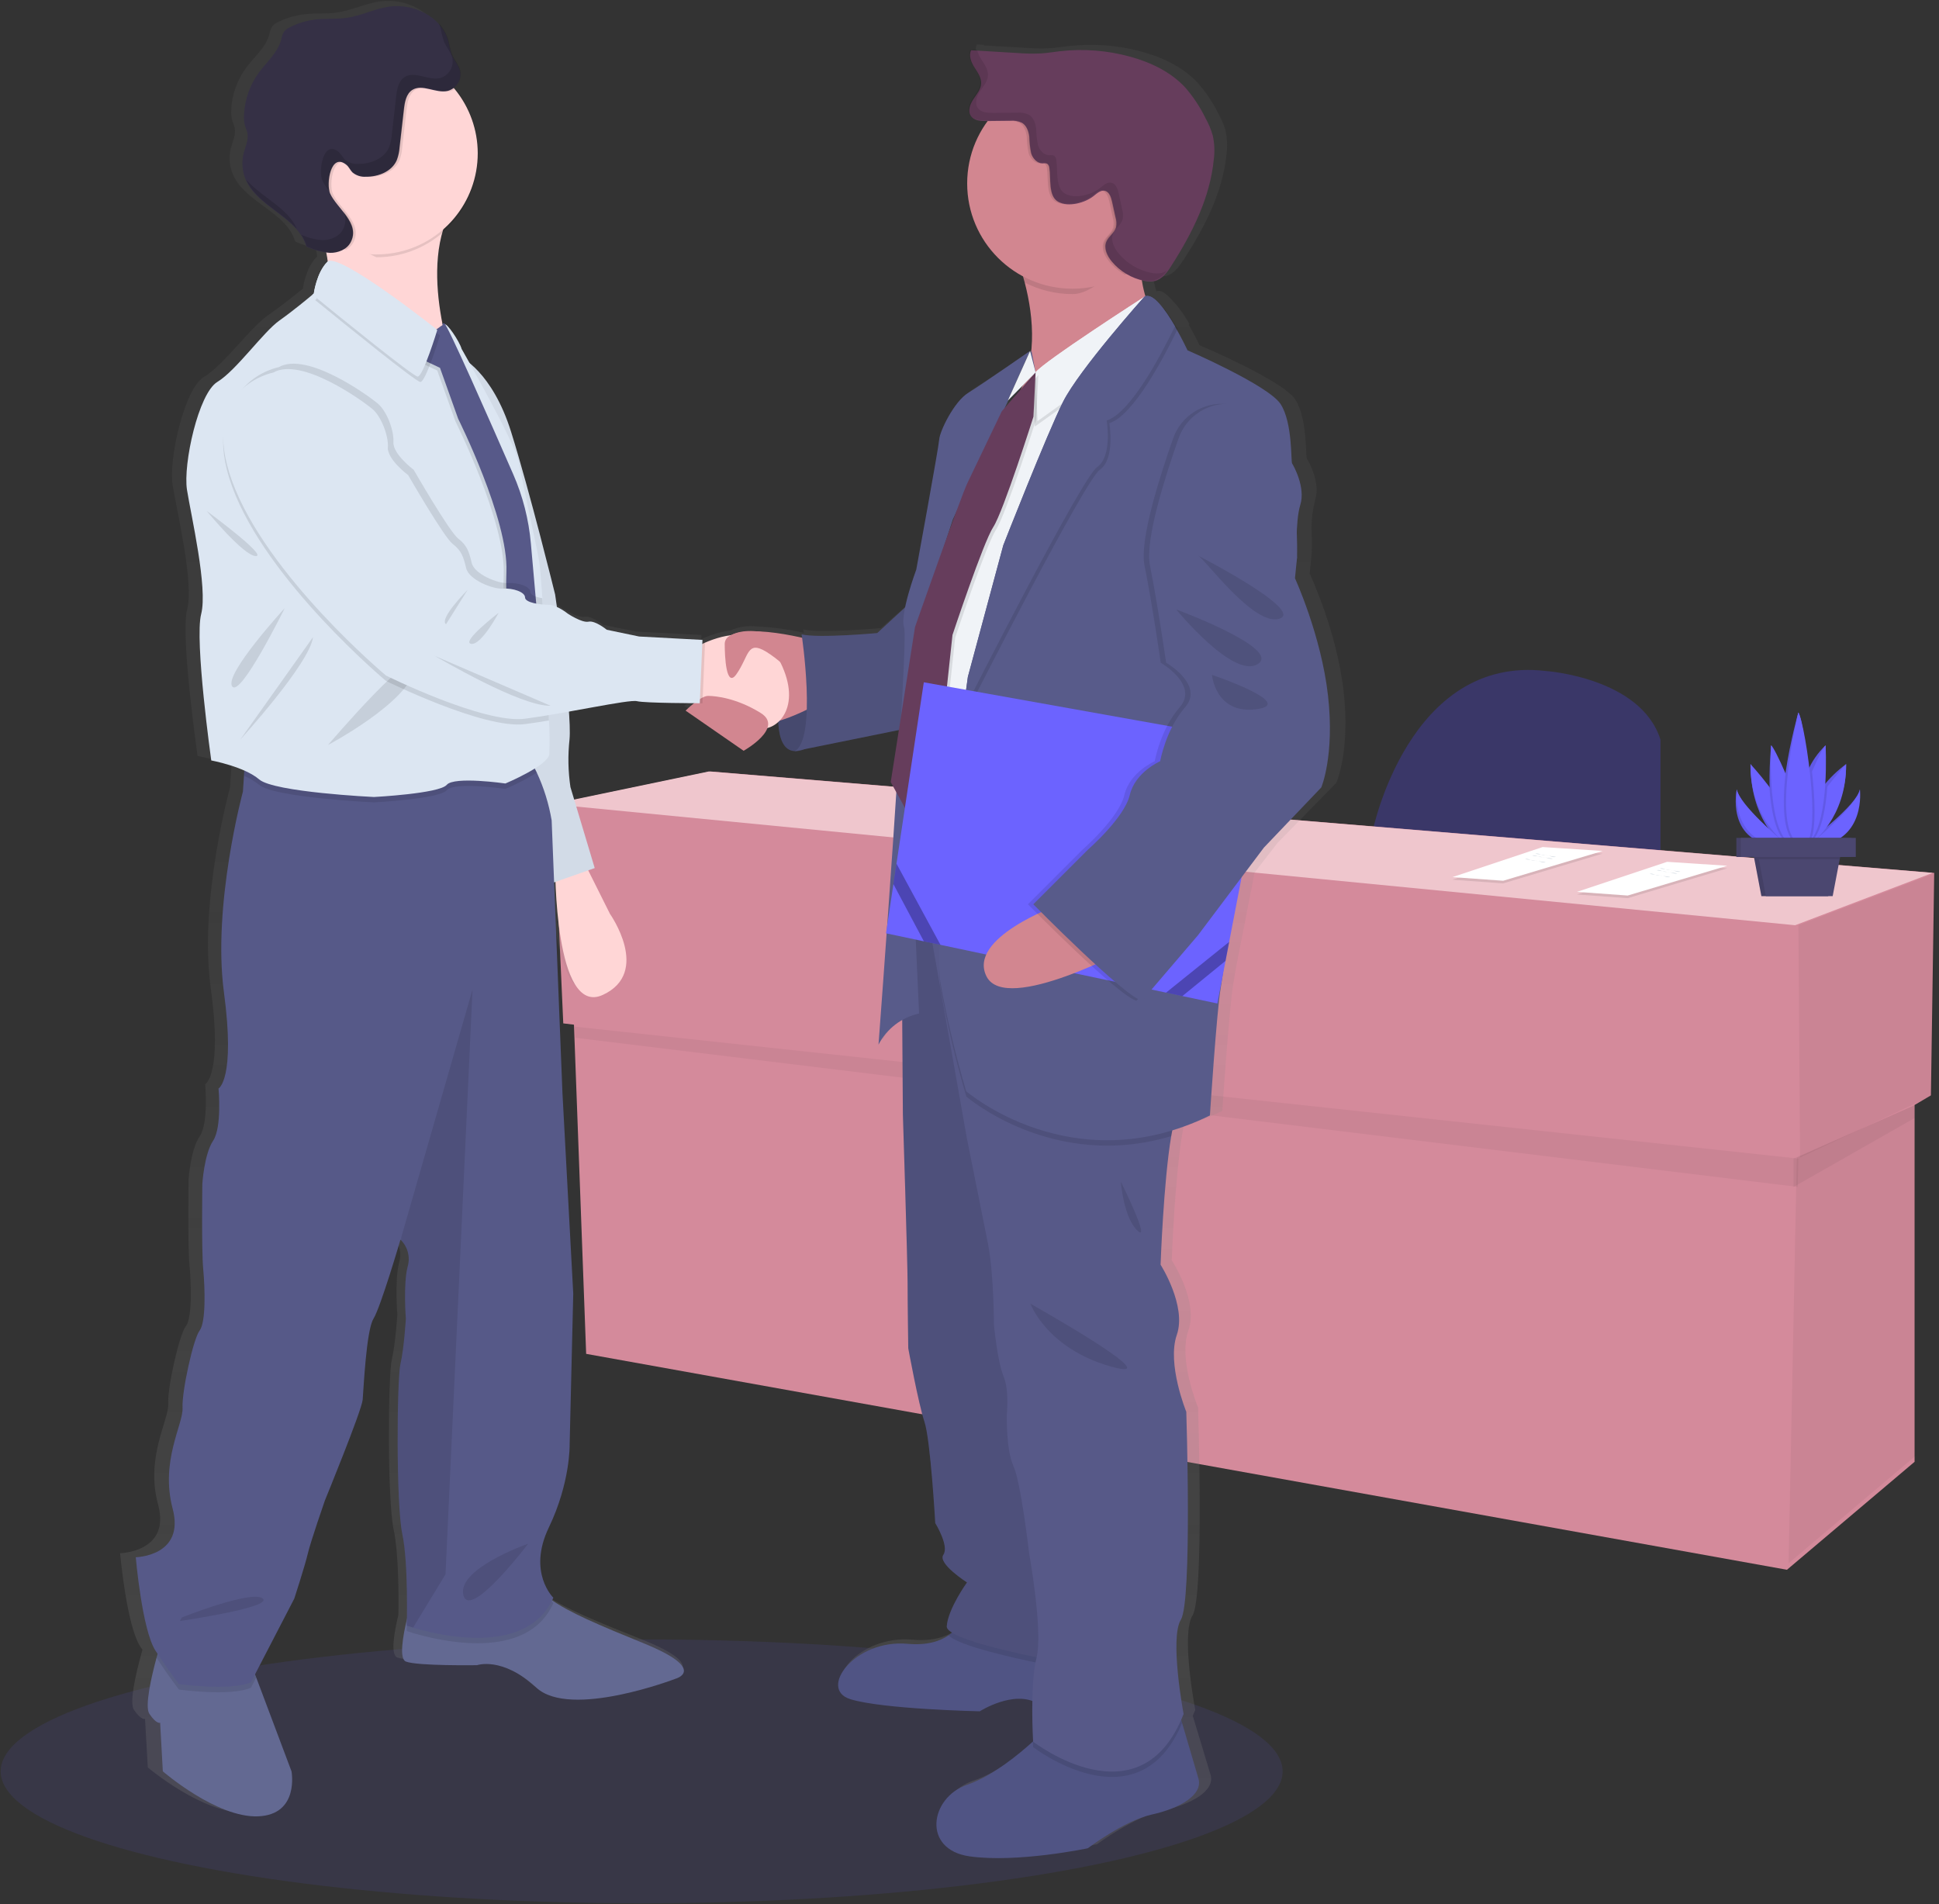 <?xml version="1.0" encoding="UTF-8"?>
<svg width="560px" height="550px" viewBox="0 0 560 550" version="1.1" xmlns="http://www.w3.org/2000/svg" xmlns:xlink="http://www.w3.org/1999/xlink">
    <rect x="0" y="0" width="560" height="550" fill="#333333" stroke="none"/>
    <title>undraw_business_deal_cpi9@1x</title>
    <defs>
        <linearGradient x1="50.006%" y1="100.001%" x2="50.006%" y2="-0.003%" id="linearGradient-1">
            <stop stop-color="#808080" stop-opacity="0.25" offset="0%"></stop>
            <stop stop-color="#808080" stop-opacity="0.12" offset="54%"></stop>
            <stop stop-color="#808080" stop-opacity="0.1" offset="100%"></stop>
        </linearGradient>
    </defs>
    <g id="large-@1920" stroke="none" stroke-width="1" fill="none" fill-rule="evenodd">
        <g id="Partner-with-Us@1920" transform="translate(-150, -935)">
            <g id="undraw_business_deal_cpi9" transform="translate(150, 935)">
                <g id="Group-7" transform="translate(158.521, 192.982)" fill-rule="nonzero">
                    <path d="M237.892,47.119 C237.892,47.119 248.287,-3.905 287.974,0.822 C287.974,0.822 315.401,2.705 321.042,20.661 L321.042,60.348 L237.892,47.119 Z" id="Path" fill="#3A3768"></path>
                    <polygon id="Path" fill="#D48A9B" points="400.097 59.134 46.678 29.832 1.322 39.285 4.156 102.597 7.246 102.972 10.766 198.044 357.566 260.405 394.429 229.22 394.429 126.157 399.146 123.387"></polygon>
                    <polygon id="Path" fill="#000000" opacity="0.05" points="400.572 59.134 399.622 123.387 361.351 141.343 360.876 74.246"></polygon>
                    <polygon id="Path" fill="#000000" opacity="0.05" points="394.429 126.221 394.895 227.336 358.042 258.521 360.41 141.343"></polygon>
                    <polygon id="Path" fill="#000000" opacity="0.05" points="7.722 106.757 360.693 149.827 360.876 141.653 7.457 103.539"></polygon>
                    <polygon id="Path" fill="#000000" opacity="0.05" points="394.429 129.933 394.429 126.221 359.459 141.653 359.459 149.845"></polygon>
                    <polygon id="Path" fill="#EFC6CD" points="0.847 39.285 46.202 29.832 399.622 59.134 359.934 74.246"></polygon>
                    <polygon id="Path" fill="#000000" opacity="0.1" points="287.005 52.414 304.348 53.557 275.604 62.16 260.967 61.099"></polygon>
                    <polygon id="Path" fill="#FFFFFF" points="287.005 51.664 304.348 52.798 275.604 61.401 260.967 60.35"></polygon>
                    <path d="M284.93,53.612 C285.615,53.319 286.338,53.868 287.069,54.014 C287.49,54.087 287.919,54.014 288.34,54.087 C289.19,54.206 290.031,54.773 290.845,54.489" id="Path" fill="#D3DAE1"></path>
                    <path d="M284.034,54.133 C284.71,53.84 285.442,54.389 286.173,54.526 C286.594,54.608 287.023,54.526 287.444,54.608 C288.294,54.727 289.135,55.294 289.949,55.001" id="Path" fill="#D3DAE1"></path>
                    <path d="M281.968,55.166 C282.653,54.873 283.385,55.431 284.116,55.568 C284.527,55.65 284.966,55.568 285.378,55.65 C286.237,55.76 287.078,56.336 287.883,56.044" id="Path" fill="#D3DAE1"></path>
                    <polygon id="Path" fill="#000000" opacity="0.1" points="322.962 56.683 340.315 57.817 311.571 66.429 296.925 65.369"></polygon>
                    <polygon id="Path" fill="#FFFFFF" points="322.962 55.934 340.315 57.067 311.571 65.671 296.925 64.61"></polygon>
                    <path d="M320.887,57.881 C321.573,57.589 322.304,58.137 323.035,58.274 C323.447,58.357 323.877,58.274 324.297,58.357 C325.147,58.466 325.998,59.042 326.802,58.75" id="Path" fill="#D3DAE1"></path>
                    <path d="M319.991,58.393 C320.677,58.101 321.408,58.658 322.139,58.795 C322.551,58.878 322.981,58.795 323.401,58.878 C324.251,58.987 325.102,59.563 325.906,59.271" id="Path" fill="#D3DAE1"></path>
                    <path d="M317.934,59.435 C318.61,59.143 319.342,59.691 320.073,59.838 C320.494,59.911 320.924,59.838 321.344,59.911 C322.194,60.03 323.035,60.596 323.849,60.313" id="Path" fill="#D3DAE1"></path>
                    <path d="M343.071,35.02 C343.071,35.02 339.944,49.575 353.85,51.294 L354.709,49.676 C354.709,49.676 343.93,39.537 343.071,35.02 Z" id="Path" fill="#6C63FF"></path>
                    <path d="M359.134,49.557 L355.898,50.243 L355.578,50.316 C355.578,50.316 346.947,43.313 347.057,27.679 C348.211,29.984 349.592,32.168 351.18,34.198 C354.6,38.723 358.485,44.757 359.134,49.557 Z" id="Path" fill="#6C63FF"></path>
                    <path d="M360.222,51.056 C359.708,51.391 359.069,51.475 358.485,51.285 C350.184,49.347 353,22.294 353,22.294 C353.457,22.504 353.914,25.951 355.871,30.394 C359.208,38.193 362.892,49.1 360.222,51.056 Z" id="Path" fill="#6C63FF"></path>
                    <path d="M378.635,35.02 C378.635,35.02 379.175,49.575 365.269,51.294 L364.4,49.648 C364.4,49.648 377.776,39.537 378.635,35.02 Z" id="Path" fill="#6C63FF"></path>
                    <path d="M374.649,27.707 C374.759,43.34 363.55,50.343 363.55,50.343 L363.221,50.27 L359.994,49.584 C360.634,44.785 364.565,38.751 367.939,34.225 C369.875,31.763 372.132,29.571 374.649,27.707 Z" id="Path" fill="#6C63FF"></path>
                    <path d="M363.175,49.648 C362.684,50.256 362.058,50.741 361.347,51.065 L361.347,51.065 C361.127,51.165 360.897,51.241 360.661,51.294 C358.622,51.769 357.918,50.297 358.028,47.792 C358.22,43.34 361.018,35.615 363.514,29.828 C364.716,26.988 366.49,24.427 368.725,22.303 C368.725,22.303 368.597,43.358 363.175,49.648 Z" id="Path" fill="#6C63FF"></path>
                    <path d="M360.853,12.804 C360.853,12.804 351.583,45.717 359.564,50.636 C367.545,55.554 362.901,15.712 360.853,12.804 Z" id="Path" fill="#6C63FF"></path>
                    <path d="M343.071,35.02 C343.071,35.02 339.944,49.575 353.85,51.294 L354.709,49.676 C354.709,49.676 343.93,39.537 343.071,35.02 Z" id="Path" fill="#000000" opacity="0.1"></path>
                    <path d="M359.134,49.557 L355.898,50.243 L355.578,50.316 C355.578,50.316 346.947,43.313 347.057,27.679 C348.211,29.984 349.592,32.168 351.18,34.198 C354.6,38.723 358.485,44.757 359.134,49.557 Z" id="Path" fill="#000000" opacity="0.1"></path>
                    <path d="M360.222,51.056 C359.708,51.391 359.069,51.475 358.485,51.285 C350.184,49.347 353,22.294 353,22.294 C353.457,22.504 353.914,25.951 355.871,30.394 C359.208,38.193 362.892,49.1 360.222,51.056 Z" id="Path" fill="#000000" opacity="0.1"></path>
                    <path d="M378.635,35.02 C378.635,35.02 379.175,49.575 365.269,51.294 L364.4,49.648 C364.4,49.648 377.776,39.537 378.635,35.02 Z" id="Path" fill="#000000" opacity="0.1"></path>
                    <path d="M374.649,27.707 C374.759,43.34 363.55,50.343 363.55,50.343 L363.221,50.27 L359.994,49.584 C360.634,44.785 364.565,38.751 367.939,34.225 C369.875,31.763 372.132,29.571 374.649,27.707 Z" id="Path" fill="#000000" opacity="0.1"></path>
                    <path d="M363.175,49.648 C362.684,50.256 362.058,50.741 361.347,51.065 L361.347,51.065 C361.127,51.165 360.897,51.241 360.661,51.294 C358.622,51.769 357.918,50.297 358.028,47.792 C358.22,43.34 361.018,35.615 363.514,29.828 C364.716,26.988 366.49,24.427 368.725,22.303 C368.725,22.303 368.597,43.358 363.175,49.648 Z" id="Path" fill="#000000" opacity="0.1"></path>
                    <path d="M360.853,12.804 C360.853,12.804 351.583,45.717 359.564,50.636 C367.545,55.554 362.901,15.712 360.853,12.804 Z" id="Path" fill="#000000" opacity="0.1"></path>
                    <path d="M343.071,35.02 C343.071,35.02 341.243,49.575 355.139,51.294 L355.999,49.676 C355.999,49.676 343.93,39.537 343.071,35.02 Z" id="Path" fill="#6C63FF"></path>
                    <path d="M360.423,49.557 L357.187,50.243 L356.867,50.316 C356.867,50.316 346.947,43.313 347.03,27.707 C347.03,27.707 349.571,30.449 352.442,34.225 C355.889,38.723 359.774,44.757 360.423,49.557 Z" id="Path" fill="#6C63FF"></path>
                    <path d="M360.423,49.557 L357.187,50.243 C354.124,47.555 352.908,40.533 352.47,34.198 C355.889,38.723 359.774,44.757 360.423,49.557 Z" id="Path" fill="#000000" opacity="0.1"></path>
                    <path d="M361.521,51.056 C361.003,51.392 360.361,51.476 359.774,51.285 C351.473,49.347 352.991,22.294 352.991,22.294 C353.448,22.504 355.24,25.951 357.15,30.394 C360.506,38.193 364.181,49.1 361.521,51.056 Z" id="Path" fill="#6C63FF"></path>
                    <path d="M378.635,35.02 C378.635,35.02 380.464,49.575 366.567,51.294 L365.708,49.676 C365.708,49.676 377.776,39.537 378.635,35.02 Z" id="Path" fill="#6C63FF"></path>
                    <path d="M374.649,27.707 C374.759,43.34 364.839,50.343 364.839,50.343 L364.519,50.27 L361.283,49.584 C361.923,44.785 365.854,38.751 369.237,34.225 C372.107,30.449 374.649,27.707 374.649,27.707 Z" id="Path" fill="#6C63FF"></path>
                    <path d="M369.237,34.198 C368.816,40.104 367.737,46.604 365.114,49.639 C364.934,49.858 364.735,50.06 364.519,50.243 L361.283,49.557 C361.923,44.757 365.817,38.723 369.237,34.198 Z" id="Path" fill="#000000" opacity="0.1"></path>
                    <path d="M364.464,49.648 C363.975,50.259 363.349,50.744 362.636,51.065 L362.636,51.065 C362.418,51.164 362.192,51.24 361.959,51.294 C359.911,51.769 359.217,50.297 359.317,47.792 C359.518,43.34 362.316,35.615 364.803,29.828 C366.631,25.668 368.286,22.514 368.725,22.303 C368.725,22.294 369.886,43.358 364.464,49.648 Z" id="Path" fill="#6C63FF"></path>
                    <path d="M361.521,51.056 C361.048,51.062 360.586,50.914 360.204,50.636 C356.3,48.204 356.218,39.08 357.15,30.394 C360.506,38.193 364.181,49.1 361.521,51.056 Z" id="Path" fill="#000000" opacity="0.1"></path>
                    <path d="M364.464,49.648 C364.016,50.627 363.413,51.139 362.636,51.065 L362.636,51.065 C362.238,51.017 361.859,50.873 361.53,50.645 C360.513,49.948 359.739,48.951 359.317,47.792 C359.518,43.34 362.316,35.615 364.803,29.828 C365.699,37.845 366,46.348 364.464,49.648 Z" id="Path" fill="#000000" opacity="0.1"></path>
                    <path d="M360.853,12.804 C360.853,12.804 352.881,45.717 360.853,50.636 C368.825,55.554 362.901,15.712 360.853,12.804 Z" id="Path" fill="#6C63FF"></path>
                    <polygon id="Path" fill="#4B4770" points="376.158 49.027 342.961 49.027 342.961 54.521 348.026 54.521 348.154 55.17 350.184 65.84 369.484 65.84 371.513 55.17 371.632 54.521 376.158 54.521"></polygon>
                    <polygon id="Path" fill="#000000" opacity="0.1" points="376.158 49.027 342.961 49.027 342.961 54.521 348.026 54.521 348.154 55.17 350.184 65.84 369.484 65.84 371.513 55.17 371.632 54.521 376.158 54.521"></polygon>
                    <polygon id="Path" fill="#4B4770" points="373.36 52.254 372.802 55.17 370.773 65.84 351.473 65.84 349.443 55.17 348.886 52.254"></polygon>
                    <polygon id="Path" fill="#000000" opacity="0.1" points="373.36 52.254 372.802 55.17 349.443 55.17 348.886 52.254"></polygon>
                    <rect id="Rectangle" fill="#4B4770" x="344.25" y="49.027" width="33.196" height="5.495"></rect>
                </g>
                <ellipse id="Oval" fill="#6C63FF" fill-rule="nonzero" opacity="0.1" cx="185.316" cy="511.606" rx="185.116" ry="38.106"></ellipse>
                <path d="M388.031,199.556 C386.057,182.204 378.24,165.647 378.24,165.647 L378.834,159.796 C378.834,159.796 378.962,156.87 378.77,152.482 C378.791,149.742 379.15,147.015 379.84,144.364 C381.44,139.289 377.838,133.054 377.435,132.478 C377.033,131.902 377.636,120.776 374.034,115.318 C370.432,109.86 346.442,99.712 346.442,99.712 C346.442,99.712 345.153,97.015 343.334,93.861 L343.499,93.541 C342.01,90.84 340.165,88.353 338.013,86.144 C336.541,84.572 335.124,83.676 333.981,84.115 C333.517,82.597 333.162,81.048 332.921,79.48 C333.158,79.544 333.405,79.608 333.643,79.653 C334.633,79.883 335.66,79.908 336.66,79.726 C338.891,79.224 340.372,77.221 341.615,75.338 C347.814,65.921 353.153,55.59 354.241,44.446 C354.533,42.171 354.425,39.863 353.921,37.626 C353.407,35.886 352.689,34.214 351.782,32.643 C350.179,29.42 348.15,26.428 345.748,23.747 C341.478,19.249 335.59,16.497 329.538,14.87 C322.72,13.036 315.617,12.506 308.602,13.307 C306.773,13.517 304.945,13.819 303.116,13.937 C300.797,14.04 298.474,14 296.159,13.819 L284.192,13.124 L284.137,12.941 L282.144,12.822 C281.357,14.385 282.144,16.241 283.122,17.704 C284.1,19.167 285.225,20.694 285.142,22.422 C285.06,24.15 283.808,25.539 282.829,26.993 C281.851,28.446 281.111,30.348 282.089,31.774 C282.226,31.972 282.389,32.15 282.573,32.305 C283.606,33.374 285.408,33.493 286.971,33.475 L287.245,33.475 C283.308,38.66 281.179,44.993 281.184,51.504 C281.238,62.846 287.619,73.21 297.722,78.364 C297.896,78.958 298.07,79.571 298.234,80.193 C300.047,86.614 300.697,93.308 300.154,99.959 L299.944,100.416 L299.816,99.931 C299.816,99.931 285.718,109.494 281.531,112.027 C277.344,114.559 273.138,123.144 272.937,125.484 C272.736,127.825 266.135,163.124 266.135,163.124 C264.794,166.68 263.688,170.32 262.826,174.022 L254.405,181.418 C254.405,181.418 237.035,182.981 232.006,181.811 L232.153,182.78 C227.719,181.768 223.202,181.156 218.659,180.952 C216.177,180.633 213.655,180.97 211.345,181.93 L211.171,182.012 L211.034,182.076 C208.387,182.438 205.802,183.164 203.354,184.234 C203.062,184.353 202.796,184.471 202.54,184.59 L202.595,183.393 L183.798,182.424 L174.199,180.476 C174.199,180.476 170.798,177.733 168.796,178.136 C166.793,178.538 162.597,175.795 162.597,175.795 C161.64,175.045 160.604,174.401 159.507,173.875 C159.187,171.663 158.986,170.319 158.986,170.319 C158.986,170.319 151.516,140.679 145.921,123.254 C142.173,111.615 136.779,105.883 133.597,103.387 C132.18,100.919 131.248,99.328 131.248,99.328 C130.635,97.189 127.271,92.37 126.411,92.252 C126.274,92.032 126.174,91.922 126.119,91.922 C125.935,91.903 125.749,91.931 125.579,92.005 C124.007,84.179 123.093,74.369 125.497,65.821 C132.161,60.344 136.031,52.176 136.047,43.55 C136.047,43.422 136.047,43.294 136.047,43.166 C136.047,43.038 136.047,42.901 136.047,42.773 C136.046,35.978 133.639,29.404 129.255,24.214 L128.944,23.866 C129.027,23.807 129.106,23.743 129.181,23.674 C130.581,22.539 131.245,20.727 130.909,18.957 C130.498,17.201 129.127,15.821 128.423,14.157 C128,12.876 127.661,11.569 127.408,10.244 C126.869,8.362 125.881,6.639 124.528,5.225 L124.665,5.59 C121.081,1.559 114.919,-0.444 109.37,0.452 C105.247,1.111 101.407,3.03 97.265,3.625 C94.294,4.045 91.268,3.771 88.278,4.073 C85.504,4.358 82.804,5.138 80.306,6.377 C79.653,6.654 79.074,7.08 78.615,7.62 C78.189,8.344 77.904,9.141 77.773,9.97 C76.759,13.672 73.541,16.314 71.209,19.405 C68.546,22.935 67.005,27.184 66.784,31.601 C66.693,32.723 66.802,33.853 67.104,34.938 C67.305,35.587 67.616,36.199 67.763,36.858 C68.22,38.869 67.168,40.871 66.656,42.864 C66.011,45.407 66.24,48.092 67.305,50.489 C70.917,58.571 82.774,61.268 85.243,69.752 C87.132,70.62 89.127,71.235 91.176,71.581 C91.341,72.422 91.487,73.272 91.606,74.131 C91.55,74.155 91.498,74.186 91.451,74.223 C88.251,77.34 87.455,83.365 87.455,83.365 L87.071,83.676 C85.764,84.755 81.293,88.375 77.252,91.164 C72.453,94.482 64.453,105.6 58.858,108.918 C53.263,112.237 48.655,132.689 49.862,140.121 C51.068,147.554 56.06,168.399 54.058,176.006 C52.056,183.612 57.057,218.326 57.057,218.326 C60.413,218.965 63.696,219.939 66.857,221.233 L66.757,222.751 L66.455,227.322 C66.455,227.322 57.395,260.089 60.86,285.313 C64.325,310.537 59.26,313.133 59.26,313.133 C59.26,313.133 60.321,324.314 57.66,328.218 C55,332.122 54.46,340.697 54.46,340.697 C54.46,340.697 54.195,359.942 54.725,365.382 C55.256,370.822 55.521,380.732 53.656,383.073 C51.791,385.413 48.326,400.745 48.591,405.426 C48.856,410.107 41.926,420.776 45.656,434.554 C49.386,448.331 34.685,448.597 34.685,448.597 C34.685,448.597 36.559,469.624 40.555,475.64 L41.14,476.499 C41.039,476.847 40.939,477.212 40.829,477.606 C39.32,483.091 37.254,491.749 38.69,493.843 C40.82,496.969 41.889,496.439 41.889,496.439 L42.685,510.482 C42.685,510.482 58.684,524.003 70.953,523.491 C83.222,522.98 80.818,510.482 80.818,510.482 L70.368,483.384 L70.012,482.469 L81.622,460.527 C81.622,460.527 84.822,450.91 85.618,447.527 C86.413,444.144 90.756,432.158 90.756,432.158 C90.756,432.158 101.727,406.157 101.955,403.031 C102.184,399.904 103.025,383.018 105.155,379.626 C107.285,376.234 113.155,356.77 113.155,356.77 L113.301,356.898 C115.33,358.891 116.096,361.84 115.294,364.568 C113.95,369.505 114.755,379.644 114.755,379.644 C114.755,379.644 114.224,388.229 113.155,392.654 C112.085,397.079 111.829,433.219 113.694,441.795 C115.184,448.661 115.139,461.515 115.066,466.379 C113.813,471.544 112.716,477.962 114.755,478.721 C118.229,480.028 135.828,479.763 135.828,479.763 C135.828,479.763 143.288,477.158 153.427,486.263 C163.566,495.369 194.751,483.667 194.751,483.667 C194.751,483.667 204.351,481.061 185.417,473.528 C172.206,468.271 163.676,464.77 158.099,461.021 C158.227,460.774 158.364,460.527 158.483,460.262 C158.483,460.262 150.748,452.948 157.148,439.984 C163.548,427.02 163.283,416.059 163.283,416.059 L164.352,372.367 L161.153,314.367 L158.675,253.497 L159.114,253.351 C159.534,264.541 161.719,291.182 173.157,286.017 C187.556,279.516 175.287,262.612 175.287,262.612 L168.823,250.014 L170.752,249.355 L163.52,225.987 C162.826,221.426 162.734,216.794 163.246,212.21 C163.389,209.527 163.334,206.838 163.082,204.164 C172.553,202.509 181.622,200.754 183.25,201.156 C185.17,201.623 195.912,201.714 200.136,201.732 C198.755,202.811 197.649,203.881 197.649,203.881 L214.846,215.455 C214.846,215.455 220.679,212.264 221.895,208.882 C223.091,208.579 224.196,207.989 225.113,207.163 C225.296,211.158 226.356,215.483 230.05,215.583 C230.974,215.602 231.891,215.422 232.738,215.053 L260.86,209.485 L258.446,224.561 L260.129,227.551 C259.278,240.268 258.3,253.771 257.441,265.647 L257.048,268.244 L257.249,268.289 C255.914,286.574 254.844,300.425 254.844,300.425 C256.42,297.424 258.863,294.967 261.857,293.376 L262.039,320.511 C262.039,320.511 263.447,363.416 263.447,369.268 C263.447,375.119 263.639,388.183 263.639,388.183 C263.639,388.183 266.647,404.173 268.439,409.44 C270.231,414.706 271.639,438.695 271.639,438.695 C271.639,438.695 275.845,445.324 274.043,447.838 C272.242,450.352 281.047,455.828 281.047,455.828 C281.047,455.828 275.442,463.435 275.04,468.509 C274.994,469.094 275.57,469.716 276.612,470.337 C276.283,470.602 275.945,470.868 275.57,471.124 C272.974,472.861 269.171,474.067 263.447,473.574 C247.841,472.202 236.843,486.638 246.442,489.564 C256.042,492.489 284.841,493.075 284.841,493.075 C284.841,493.075 293.563,487.635 300.383,490.085 C300.282,495.808 300.566,501.056 300.611,501.751 L300.529,501.815 C296.452,505.472 288.644,511.762 281.019,514.331 C270.048,518.033 267.616,533.054 281.815,535.002 C296.013,536.949 316.812,532.661 316.812,532.661 C316.812,532.661 327.609,524.671 335.81,522.916 C344.011,521.16 351.014,517.256 349.615,512.575 C348.701,509.586 346.351,501.751 344.76,496.485 C344.669,496.168 344.577,495.863 344.486,495.57 C344.733,495.022 344.98,494.455 345.208,493.87 C345.208,493.87 341.012,472.029 344.413,466.571 C347.814,461.113 346.013,406.496 346.013,406.496 C346.013,406.496 340.207,392.654 343.215,384.27 C346.223,375.887 338.415,363.983 338.415,363.983 C338.415,363.983 339.266,340.131 341.551,326.838 C341.655,326.271 341.755,325.722 341.853,325.192 C345.68,324.056 349.409,322.616 353.007,320.886 C353.007,320.886 355.009,290.844 356.207,284.023 C356.325,283.384 356.49,282.35 356.691,281.006 L357.605,276.188 L357.605,276.188 L358.684,270.703 L358.684,270.703 L362.341,252.007 L368.942,243.468 L385.947,226.097 C385.947,226.097 390.034,216.918 388.031,199.556 Z M125.79,92.288 L125.662,92.38 C125.642,92.314 125.627,92.246 125.616,92.178 C125.669,92.222 125.727,92.259 125.79,92.288 L125.79,92.288 Z M293.8,113.581 L293.142,115.016 L295.546,112.621 L292.283,116.278 L293.38,113.974 L293.8,113.581 Z M277.563,147.134 C276.932,148.807 276.256,150.617 275.552,152.5 L276.841,148.651 L277.563,147.134 Z" id="Shape" fill="url(#linearGradient-1)" fill-rule="nonzero"></path>
                <path d="M225.095,201.833 C225.095,201.833 222.855,216.744 229.575,216.936 C236.294,217.128 240.783,205.435 240.783,205.435 L238.041,196.082 L225.095,201.833 Z" id="Path" fill="#585B8A" fill-rule="nonzero"></path>
                <path d="M225.095,201.833 C225.095,201.833 222.855,216.744 229.575,216.936 C236.294,217.128 240.783,205.435 240.783,205.435 L238.041,196.082 L225.095,201.833 Z" id="Path" fill="#000000" fill-rule="nonzero" opacity="0.2"></path>
                <path d="M74.583,524.598 C62.624,525.119 47.027,511.606 47.027,511.606 L46.25,497.573 C46.25,497.573 45.217,498.094 43.133,494.976 C41.734,492.883 43.745,484.206 45.217,478.748 C45.93,476.079 46.515,474.177 46.515,474.177 L72.754,481.199 L74.007,484.517 L84.191,511.597 C84.191,511.597 86.532,524.077 74.583,524.598 Z" id="Path" fill="#636992" fill-rule="nonzero"></path>
                <path d="M195.144,484.846 C195.144,484.846 164.746,496.54 154.917,487.443 C145.089,478.346 137.766,480.943 137.766,480.943 C137.766,480.943 120.615,481.208 117.232,479.9 C115.239,479.141 116.318,472.641 117.561,467.467 C118.402,463.892 119.317,460.939 119.317,460.939 C119.317,460.939 149.194,450.8 153.875,457.035 C155.281,458.867 156.962,460.471 158.858,461.789 C164.27,465.702 172.727,469.249 186.102,474.707 C204.497,482.241 195.144,484.846 195.144,484.846 Z" id="Path" fill="#636992" fill-rule="nonzero"></path>
                <path d="M167.863,247.335 L176.174,263.965 C176.174,263.965 188.132,280.86 174.098,287.351 C160.065,293.842 160.33,249.94 160.33,249.94 L167.863,247.335 Z" id="Path" fill="#FFD6D6" fill-rule="nonzero"></path>
                <path d="M133.04,103.122 C133.04,103.122 142.136,107.282 147.594,124.689 C153.052,142.096 160.33,171.727 160.33,171.727 C160.33,171.727 165.267,205.243 164.48,213.563 C163.98,218.145 164.069,222.772 164.746,227.331 L171.758,250.718 L157.724,255.654 L136.157,173.025 L133.04,103.122 Z" id="Path" fill="#DCE6F2" fill-rule="nonzero"></path>
                <path d="M133.04,103.122 C133.04,103.122 142.136,107.282 147.594,124.689 C153.052,142.096 160.33,171.727 160.33,171.727 C160.33,171.727 165.267,205.243 164.48,213.563 C163.98,218.145 164.069,222.772 164.746,227.331 L171.758,250.718 L157.724,255.654 L136.157,173.025 L133.04,103.122 Z" id="Path" fill="#000000" fill-rule="nonzero" opacity="0.05"></path>
                <path d="M72.754,481.208 L74.007,484.526 L72.471,487.461 C66.492,490.058 51.681,487.982 51.681,487.982 C51.681,487.982 48.938,484.499 45.19,478.767 C45.903,476.097 46.488,474.195 46.488,474.195 L72.754,481.208 Z" id="Path" fill="#000000" fill-rule="nonzero" opacity="0.1"></path>
                <path d="M159.809,463.014 C152.23,480.184 126.466,473.811 119.308,471.663 C118.128,471.306 117.479,471.069 117.479,471.069 C117.479,471.069 117.525,469.67 117.543,467.467 C118.384,463.892 119.298,460.939 119.298,460.939 C119.298,460.939 149.176,450.8 153.857,457.035 C155.263,458.867 156.944,460.471 158.84,461.789 C159.126,462.225 159.45,462.635 159.809,463.014 Z" id="Path" fill="#000000" fill-rule="nonzero" opacity="0.1"></path>
                <path d="M158.501,441.191 C152.266,454.173 159.809,461.46 159.809,461.46 C152.23,478.62 126.466,472.257 119.308,470.1 C118.128,469.752 117.479,469.515 117.479,469.515 C117.479,469.515 118,451.577 116.181,443.001 C114.362,434.426 114.618,398.313 115.66,393.897 C116.702,389.482 117.214,380.897 117.214,380.897 C117.214,380.897 116.437,370.767 117.735,365.83 C118.531,363.114 117.788,360.18 115.797,358.169 L115.66,358.032 C115.66,358.032 109.946,377.523 107.861,380.888 C105.777,384.252 105.009,401.156 104.744,404.274 C104.479,407.392 93.828,433.384 93.828,433.384 C93.828,433.384 89.677,445.333 88.9,448.706 C88.123,452.08 84.996,461.707 84.996,461.707 L72.471,485.879 C66.492,488.476 51.681,486.401 51.681,486.401 C51.681,486.401 48.829,482.744 44.925,476.783 C41.021,470.822 39.211,449.767 39.211,449.767 C39.211,449.767 53.5,449.502 49.862,435.733 C46.223,421.965 52.979,411.305 52.723,406.624 C52.467,401.943 55.841,386.62 57.66,384.28 C59.479,381.939 59.214,372.065 58.693,366.607 C58.172,361.149 58.437,341.923 58.437,341.923 C58.437,341.923 58.958,333.347 61.555,329.452 C64.151,325.558 63.118,314.376 63.118,314.376 C63.118,314.376 68.046,311.78 64.672,286.574 C61.299,261.369 70.158,228.629 70.158,228.629 L70.46,224.058 L70.935,216.653 C70.935,216.653 145.254,211.972 151.233,217.686 C152.796,219.272 154.079,221.111 155.027,223.126 C157.073,227.523 158.518,232.176 159.324,236.958 L162.442,315.693 L165.559,373.638 L164.517,417.293 C164.517,417.293 164.746,428.191 158.501,441.191 Z" id="Path" fill="#565988" fill-rule="nonzero"></path>
                <path d="M136.468,285.797 L128.669,454.695 L119.308,470.09 C118.128,469.743 117.479,469.505 117.479,469.505 C117.479,469.505 118,451.568 116.181,442.992 C114.362,434.417 114.618,398.304 115.66,393.888 C116.702,389.472 117.214,380.888 117.214,380.888 C117.214,380.888 116.437,370.758 117.735,365.821 C118.531,363.105 117.788,360.171 115.797,358.16 L115.925,357.245 L136.468,285.797 Z" id="Path" fill="#000000" fill-rule="nonzero" opacity="0.1"></path>
                <path d="M52.485,467.174 C52.485,467.174 72.754,459.12 75.872,461.689 C78.989,464.258 51.974,468.18 51.974,468.18 L52.485,467.174 Z" id="Path" fill="#000000" fill-rule="nonzero" opacity="0.1"></path>
                <path d="M152.531,445.863 C151.754,446.128 132.006,453.177 133.826,460.674 C135.645,468.171 152.531,445.863 152.531,445.863 Z" id="Path" fill="#000000" fill-rule="nonzero" opacity="0.1"></path>
                <path d="M90.82,61.423 C90.82,61.423 97.439,77.404 93.937,85.596 C90.436,93.788 131.741,107.812 131.741,107.812 C131.741,107.812 119.664,76.627 131.357,59.083 C143.051,41.538 90.82,61.423 90.82,61.423 Z" id="Path" fill="#FFD6D6" fill-rule="nonzero"></path>
                <path d="M332.674,524.077 C324.683,525.832 314.16,533.822 314.16,533.822 C314.16,533.822 293.892,538.11 280.05,536.163 C266.208,534.216 268.558,519.204 279.273,515.501 C286.706,512.941 294.321,506.624 298.298,503.003 C300.054,501.385 301.096,500.261 301.096,500.261 L339.887,492.462 C339.887,492.462 340.518,494.629 341.396,497.618 C342.95,502.894 345.245,510.719 346.122,513.7 C347.485,518.427 340.664,522.321 332.674,524.077 Z" id="Path" fill="#505484" fill-rule="nonzero"></path>
                <path d="M322.736,494.062 C322.736,494.062 306.362,495.817 299.542,491.923 C292.721,488.028 282.976,494.263 282.976,494.263 C282.976,494.263 254.908,493.678 245.556,490.752 C236.203,487.827 246.918,473.382 262.122,474.771 C267.662,475.274 271.41,474.058 273.943,472.321 C276.588,470.508 278.432,467.744 279.09,464.605 L312.003,466.552 L316.574,478.218 L322.736,494.062 Z" id="Path" fill="#505484" fill-rule="nonzero"></path>
                <path d="M317.077,483.539 C317.077,483.539 278.825,477.286 273.943,472.321 C276.588,470.508 278.432,467.744 279.09,464.605 L312.003,466.552 L316.574,478.218 L317.077,483.539 Z" id="Path" fill="#000000" fill-rule="nonzero" opacity="0.1"></path>
                <path d="M260.366,264.687 L260.759,321.782 C260.759,321.782 262.122,364.66 262.122,370.511 C262.122,376.362 262.314,389.408 262.314,389.408 C262.314,389.408 265.239,405.389 266.995,410.655 C268.75,415.922 270.112,439.911 270.112,439.911 C270.112,439.911 274.208,446.54 272.453,449.054 C270.697,451.568 279.273,457.044 279.273,457.044 C279.273,457.044 273.787,464.651 273.431,469.716 C273.074,474.781 317.077,481.976 317.077,481.976 L299.935,306.194 L286.285,262.155 L260.366,264.687 Z" id="Path" fill="#575988" fill-rule="nonzero"></path>
                <path d="M260.366,264.687 L260.759,321.782 C260.759,321.782 262.122,364.66 262.122,370.511 C262.122,376.362 262.314,389.408 262.314,389.408 C262.314,389.408 265.239,405.389 266.995,410.655 C268.75,415.922 270.112,439.911 270.112,439.911 C270.112,439.911 274.208,446.54 272.453,449.054 C270.697,451.568 279.273,457.044 279.273,457.044 C279.273,457.044 273.787,464.651 273.431,469.716 C273.074,474.781 317.077,481.976 317.077,481.976 L299.935,306.194 L286.285,262.155 L260.366,264.687 Z" id="Path" fill="#000000" fill-rule="nonzero" opacity="0.1"></path>
                <path d="M341.396,497.664 C328.66,528.026 298.371,504.594 298.371,504.594 C298.371,504.594 298.371,504.009 298.298,503.003 C300.054,501.385 301.096,500.261 301.096,500.261 L339.887,492.462 C339.887,492.462 340.518,494.675 341.396,497.664 Z" id="Path" fill="#000000" fill-rule="nonzero" opacity="0.1"></path>
                <path d="M341.835,495.04 C329.355,527.039 298.371,503.031 298.371,503.031 C298.371,503.031 297.393,486.465 299.35,478.867 C301.306,471.27 297.201,448.459 297.201,448.459 C297.201,448.459 294.861,428.191 292.721,423.519 C290.582,418.847 290.774,409.485 290.774,408.708 C290.774,407.931 291.551,401.687 289.796,397.399 C288.041,393.111 287.053,382.588 287.053,382.588 C287.053,382.588 287.053,367.777 285.298,359.01 L279.255,328.84 L268.339,267.055 L271.749,266.47 L332.848,255.755 C332.848,255.755 344.349,314.267 340.445,320.264 C339.604,321.581 338.863,324.461 338.251,328.172 C336.02,341.447 335.188,365.282 335.188,365.282 C335.188,365.282 342.785,377.167 339.869,385.55 C336.953,393.934 342.612,407.766 342.612,407.766 C342.612,407.766 344.367,462.338 341.048,467.796 C337.73,473.254 341.835,495.04 341.835,495.04 Z" id="Path" fill="#575988" fill-rule="nonzero"></path>
                <path d="M335.983,96.11 C335.983,96.11 280.635,135.084 293.105,115.592 C299.825,105.097 298.591,91.73 295.958,81.637 C294.627,76.504 292.789,71.515 290.472,66.744 C290.472,66.744 337.501,46.741 331.266,64.669 C329.805,68.846 329.184,73.27 329.438,77.688 C329.811,84.328 332.083,90.722 335.983,96.11 L335.983,96.11 Z" id="Path" fill="#D28690" fill-rule="nonzero"></path>
                <path d="M236.331,185.367 C236.331,185.367 212.945,178.611 209.05,185.239 C205.155,191.868 210.22,206.413 217.278,208.754 C224.336,211.094 240.536,200.827 240.536,200.827 L236.331,185.367 Z" id="Path" fill="#D28690" fill-rule="nonzero"></path>
                <path d="M263.1,173.875 L253.354,182.844 C253.354,182.844 236.395,184.398 231.522,183.228 C231.522,183.228 236.011,213.243 229.575,216.945 L268.942,208.955 L263.1,173.875 Z" id="Path" fill="#585B8A" fill-rule="nonzero"></path>
                <path d="M263.1,173.875 L253.354,182.844 C253.354,182.844 236.395,184.398 231.522,183.228 C231.522,183.228 236.011,213.243 229.575,216.945 L268.942,208.955 L263.1,173.875 Z" id="Path" fill="#000000" fill-rule="nonzero" opacity="0.1"></path>
                <path d="M137.976,45.049 C137.976,61.207 124.878,74.305 108.721,74.305 C93.709,67.092 79.465,61.222 79.465,45.049 C79.041,34.33 84.518,24.238 93.737,18.752 C102.957,13.266 114.439,13.266 123.658,18.752 C132.878,24.238 138.355,34.33 137.931,45.049 L137.976,45.049 Z" id="Path" fill="#000000" fill-rule="nonzero" opacity="0.1"></path>
                <path d="M137.976,44.263 C137.985,58.467 127.772,70.617 113.778,73.051 C99.784,75.484 86.068,67.494 81.282,54.121 C76.496,40.747 82.027,25.87 94.388,18.871 C106.748,11.872 122.352,14.783 131.357,25.768 C135.629,30.986 137.968,37.519 137.976,44.263 L137.976,44.263 Z" id="Path" fill="#FFD6D6" fill-rule="nonzero"></path>
                <path d="M155.027,223.153 C152.133,224.951 149.104,226.522 145.967,227.852 C145.967,227.852 131.156,225.704 129.017,228.236 C126.878,230.769 107.989,231.747 107.989,231.747 C107.989,231.747 79.145,230.385 74.857,226.682 C73.531,225.608 72.056,224.734 70.478,224.086 L70.953,216.68 C70.953,216.68 145.272,211.999 151.251,217.713 C152.808,219.301 154.084,221.14 155.027,223.153 L155.027,223.153 Z" id="Path" fill="#000000" fill-rule="nonzero" opacity="0.1"></path>
                <path d="M158.638,217.914 C158.053,221.224 145.967,226.289 145.967,226.289 C145.967,226.289 131.156,224.15 129.017,226.682 C126.878,229.215 107.989,230.193 107.989,230.193 C107.989,230.193 79.145,228.821 74.857,225.119 C70.569,221.416 61.015,219.633 61.015,219.633 C61.015,219.633 56.142,184.947 58.099,177.349 C60.055,169.752 55.173,148.889 54.003,141.484 C52.833,134.078 57.313,113.617 62.771,110.308 C68.229,106.998 76.027,95.881 80.699,92.572 C84.639,89.783 88.991,86.172 90.262,85.084 L90.637,84.773 C90.637,84.773 91.423,78.73 94.541,75.631 C97.658,72.531 126.302,95.314 126.302,95.314 C126.302,95.314 126.503,97.07 128.45,93.76 C128.889,93.02 132.665,98.468 133.323,100.772 C133.323,100.772 148.911,128.063 149.889,133.685 C150.867,139.308 154.954,157.657 155.731,162.136 C155.932,163.288 156.261,167.329 156.645,172.742 C156.718,173.802 156.782,174.927 156.865,176.097 C157.441,185.075 158.062,196.539 158.437,205.206 C158.437,206.194 158.52,207.145 158.547,208.059 C158.744,211.34 158.775,214.63 158.638,217.914 L158.638,217.914 Z" id="Path" fill="#DCE6F2" fill-rule="nonzero"></path>
                <path d="M59.671,147.554 C59.671,147.554 70.386,160.61 73.897,160.61 C77.408,160.61 59.671,147.554 59.671,147.554 Z" id="Path" fill="#000000" fill-rule="nonzero" opacity="0.1"></path>
                <path d="M82.244,175.622 C82.244,175.622 64.7,194.72 67.04,198.231 C69.381,201.741 82.244,175.622 82.244,175.622 Z" id="Path" fill="#000000" fill-rule="nonzero" opacity="0.1"></path>
                <path d="M69.381,213.627 C69.381,213.627 89.494,191.603 90.408,184.005 L69.381,213.627 Z" id="Path" fill="#000000" fill-rule="nonzero" opacity="0.1"></path>
                <path d="M94.714,215.181 C94.714,215.181 117.909,202.903 119.856,193.157 C121.803,183.411 94.714,215.181 94.714,215.181 Z" id="Path" fill="#000000" fill-rule="nonzero" opacity="0.1"></path>
                <path d="M124.144,96.695 L120.926,104.484 L126.283,107.017 L131.549,121.736 C131.549,121.736 146.068,150.772 145.482,165.876 C144.897,180.979 148.115,203.68 148.115,203.68 L156.49,202.125 L152.54,157.702 C151.925,150.824 150.203,144.091 147.439,137.763 C140.747,122.44 128.295,94.153 127.508,94.153 C126.439,94.153 127.188,94.546 127.188,94.546 L124.144,96.695 Z" id="Path" fill="#000000" fill-rule="nonzero" opacity="0.1"></path>
                <path d="M124.921,95.909 L121.703,103.707 L127.07,106.24 L132.326,120.959 C132.326,120.959 146.845,149.995 146.26,165.099 C145.674,180.202 148.893,202.903 148.893,202.903 L157.276,201.348 L153.317,156.925 C152.71,150.047 150.99,143.313 148.225,136.986 C141.533,121.654 129.081,93.376 128.304,93.376 C127.225,93.376 127.975,93.769 127.975,93.769 L124.921,95.909 Z" id="Path" fill="#575989" fill-rule="nonzero"></path>
                <path d="M219.829,210.445 C215.751,210.134 205.969,205.188 202.083,203.131 L200.438,202.217 L200.639,187.123 C201.6,186.558 202.595,186.054 203.619,185.614 C208.812,183.347 219.463,180.266 224.802,190.185 C232.006,203.488 224.994,210.793 219.829,210.445 Z" id="Path" fill="#FFD6D6" fill-rule="nonzero"></path>
                <path d="M131.357,25.768 C130.938,26.03 130.478,26.219 129.995,26.325 C126.603,27.066 122.745,24.15 119.838,26.024 C118.064,27.176 117.653,29.562 117.415,31.665 C117.001,35.322 116.586,38.954 116.172,42.562 C116.085,43.847 115.814,45.112 115.367,46.32 C113.932,49.602 109.991,51.147 106.398,51.092 C104.991,51.193 103.601,50.732 102.531,49.812 C101.9,49.172 101.562,48.276 100.867,47.691 C96.296,43.861 94.906,53.25 96.113,55.92 C98.051,60.28 104.936,64.486 102.047,70.026 C101.561,70.927 100.824,71.667 99.926,72.157 C87.982,68.416 79.741,57.493 79.423,44.981 C79.104,32.47 86.78,21.142 98.518,16.799 C110.256,12.457 123.456,16.062 131.357,25.768 Z" id="Path" fill="#000000" fill-rule="nonzero" opacity="0.1"></path>
                <path d="M100.09,47.655 C100.776,48.231 101.123,49.127 101.754,49.767 C102.824,50.686 104.214,51.146 105.621,51.047 C109.214,51.101 113.155,49.566 114.581,46.265 C115.036,45.063 115.31,43.799 115.395,42.517 L116.638,31.619 C116.876,29.516 117.278,27.13 119.061,25.978 C121.968,24.15 125.826,27.02 129.218,26.28 C131.755,25.635 133.356,23.13 132.875,20.557 C132.482,18.81 131.147,17.43 130.461,15.766 C130.046,14.487 129.713,13.183 129.465,11.862 C127.572,4.768 119.244,0.781 112.003,1.97 C107.98,2.637 104.241,4.557 100.209,5.142 C97.32,5.563 94.367,5.289 91.451,5.6 C88.741,5.879 86.106,6.657 83.68,7.894 C83.042,8.176 82.479,8.602 82.034,9.138 C81.62,9.861 81.341,10.654 81.211,11.478 C80.233,15.135 77.088,17.832 74.811,20.913 C72.208,24.458 70.701,28.689 70.478,33.082 C70.388,34.204 70.493,35.333 70.789,36.419 C70.981,37.059 71.282,37.68 71.429,38.339 C71.877,40.341 70.853,42.343 70.35,44.336 C69.725,46.879 69.95,49.557 70.99,51.961 C74.5,60.034 86.066,62.731 88.47,71.206 C90.605,72.229 92.911,72.849 95.272,73.034 C97.631,73.08 100.172,72.065 101.27,69.971 C104.149,64.486 97.274,60.226 95.336,55.874 C94.12,53.195 95.482,43.815 100.09,47.655 Z" id="Path" fill="#353045" fill-rule="nonzero"></path>
                <path d="M331.312,64.669 C329.851,68.846 329.229,73.27 329.483,77.688 C328.075,78.885 326.539,75.302 324.912,76.225 C320.45,78.803 315.294,84.938 309.772,84.938 C304.983,84.941 300.262,83.81 295.994,81.637 C294.663,76.504 292.826,71.515 290.509,66.744 C290.509,66.744 337.547,46.741 331.312,64.669 Z" id="Path" fill="#000000" fill-rule="nonzero" opacity="0.1"></path>
                <path d="M340.143,52.976 C340.143,69.769 326.529,83.383 309.736,83.383 C292.942,83.383 279.328,69.769 279.328,52.976 C279.328,36.182 292.942,22.568 309.736,22.568 C317.801,22.565 325.537,25.768 331.24,31.471 C336.943,37.175 340.146,44.91 340.143,52.976 Z" id="Path" fill="#D28690" fill-rule="nonzero"></path>
                <path d="M338.845,102.866 C338.845,102.866 333.122,109.101 332.345,109.613 C331.568,110.125 314.974,180.01 314.682,180.824 C314.389,181.637 294.925,244.738 294.925,244.738 L263.74,260.07 L266.346,182.89 L289.202,119.24 C289.202,119.24 296.744,110.664 299.075,107.547 C301.407,104.429 330.516,85.715 330.516,85.715 L335.49,95.963 L338.845,102.866 Z" id="Path" fill="#F0F3F7" fill-rule="nonzero"></path>
                <path d="M334.722,97.527 L298.865,123.199 L298.289,109.101 C300.63,105.984 329.73,87.278 329.73,87.278 L334.722,97.527 Z" id="Path" fill="#000000" fill-rule="nonzero" opacity="0.1"></path>
                <path d="M335.499,95.963 L299.642,121.635 L299.085,107.547 C301.425,104.42 330.525,85.715 330.525,85.715 L335.499,95.963 Z" id="Path" fill="#F0F3F7" fill-rule="nonzero"></path>
                <path d="M297.887,101.275 L299.085,107.547 L291.067,115.693 L297.466,101.367 C297.466,101.367 283.753,110.92 279.639,113.453 C275.525,115.985 271.41,124.561 271.255,126.901 C271.1,129.242 264.627,164.513 264.627,164.513 C264.627,164.513 259.754,177.569 261.125,181.272 C262.497,184.974 253.72,301.714 253.72,301.714 C256.095,297.124 260.391,293.83 265.44,292.727 L262.314,223.738 C262.314,223.738 266.117,177.843 266.309,177.258 C266.501,176.673 275.177,150.068 275.177,150.068 L297.887,101.275 Z" id="Path" fill="#585B8A" fill-rule="nonzero"></path>
                <path d="M299.871,108.324 L299.249,121.123 C299.249,121.123 290.573,148.505 287.657,152.985 C284.74,157.465 275.863,184.17 275.863,184.17 L270.862,230.558 L262.286,234.462 L258.062,226.682 L265.084,181.884 C265.084,181.884 278.331,144.08 280.288,140.176 L290.061,119.588 L299.871,108.324 Z" id="Path" fill="#000000" fill-rule="nonzero" opacity="0.1"></path>
                <path d="M299.085,107.547 L298.472,120.346 C298.472,120.346 289.796,147.728 286.87,152.208 C283.945,156.688 275.086,183.393 275.086,183.393 L270.112,229.772 L261.537,233.667 L257.249,225.878 L264.27,181.08 C264.27,181.08 277.518,143.266 279.465,139.372 L289.311,118.81 L299.085,107.547 Z" id="Path" fill="#663D5C" fill-rule="nonzero"></path>
                <path d="M198.006,205.243 L214.764,216.845 C214.764,216.845 226.585,210.217 219.701,205.929 C212.817,201.641 206.709,200.992 204.497,200.992 C202.284,200.992 198.006,205.243 198.006,205.243 Z" id="Path" fill="#D28690" fill-rule="nonzero"></path>
                <path d="M210.522,183.795 C209.761,184.268 209.301,185.102 209.306,185.998 C209.306,189.555 209.708,198.971 212.689,194.72 C216.345,189.518 215.678,184.846 221.264,188.22 C224.736,190.382 227.774,193.172 230.224,196.448 L228.67,185.276 C228.67,185.276 217.187,179.608 210.522,183.795 Z" id="Path" fill="#D28690" fill-rule="nonzero"></path>
                <path d="M340.463,320.228 C339.622,321.544 338.882,324.424 338.269,328.136 C304.095,338.384 279.09,316.717 279.09,316.717 C276.065,306.465 273.593,296.058 271.685,285.541 C271.072,281.939 271.209,274.954 271.776,266.433 L332.875,255.718 C332.875,255.718 344.367,314.184 340.463,320.228 Z" id="Path" fill="#000000" fill-rule="nonzero" opacity="0.1"></path>
                <path d="M375.543,145.799 C373.989,150.873 374.574,161.195 374.574,161.195 L360.54,227.459 C360.54,227.459 353.72,278.52 352.55,285.34 C351.379,292.16 349.432,322.175 349.432,322.175 C309.672,341.667 279.035,315.163 279.035,315.163 C276.011,304.908 273.539,294.498 271.63,283.978 C269.673,272.403 275.433,226.033 278.158,205.435 C278.971,199.337 279.52,195.497 279.52,195.497 L289.75,157.492 C289.75,157.492 302.321,125.43 307.002,116.077 C311.683,106.724 330.48,85.715 330.48,85.715 C332.811,84.234 336.541,89.463 339.311,94.226 C341.405,97.828 342.968,101.175 342.968,101.175 C342.968,101.175 366.355,111.304 369.856,116.717 C373.358,122.129 372.782,133.283 373.175,133.868 C373.568,134.453 377.106,140.734 375.543,145.799 Z" id="Path" fill="#585B8A" fill-rule="nonzero"></path>
                <path d="M320.396,122.221 C320.396,122.221 322.151,132.551 317.653,135.669 C313.31,138.686 280.983,202.253 278.971,206.221 C279.785,200.114 280.333,196.274 280.333,196.274 L290.564,158.278 C290.564,158.278 303.144,126.216 307.816,116.854 C312.487,107.492 331.303,86.492 331.303,86.492 C333.634,85.011 337.355,90.24 340.125,95.003 C335.947,103.68 327.234,120.081 320.396,122.221 Z" id="Path" fill="#000000" fill-rule="nonzero" opacity="0.1"></path>
                <path d="M319.619,121.443 C319.619,121.443 321.365,131.774 316.876,134.892 C312.387,138.01 280.215,201.467 278.176,205.435 C278.99,199.337 279.538,195.497 279.538,195.497 L289.768,157.492 C289.768,157.492 302.339,125.43 307.02,116.077 C311.701,106.724 330.498,85.715 330.498,85.715 C332.829,84.234 336.559,89.463 339.33,94.226 C335.17,102.893 326.448,119.304 319.619,121.443 Z" id="Path" fill="#585B8A" fill-rule="nonzero"></path>
                <polygon id="Path" fill="#6C63FF" fill-rule="nonzero" points="365.998 214.797 355 272.019 355 272.029 353.948 277.505 353.948 277.514 351.581 289.829 341.478 287.69 336.77 286.693 271.612 272.888 266.821 271.873 255.887 269.56 258.026 255.353 258.913 249.447 266.803 197.061"></polygon>
                <path d="M305.192,261.57 C305.192,261.57 279.273,270.922 284.923,282.03 C290.573,293.138 326.823,273.455 326.823,273.455 L305.192,261.57 Z" id="Path" fill="#D28690" fill-rule="nonzero"></path>
                <path d="M323.705,341.273 C323.705,342.051 324.683,351.998 328.578,355.499 C332.473,359.001 323.705,341.273 323.705,341.273 Z" id="Path" fill="#000000" fill-rule="nonzero" opacity="0.1"></path>
                <path d="M297.594,376.545 C297.594,376.545 302.266,389.408 320.78,394.674 C339.293,399.941 297.594,376.545 297.594,376.545 Z" id="Path" fill="#000000" fill-rule="nonzero" opacity="0.1"></path>
                <path d="M340.143,52.976 C340.146,63.856 334.334,73.908 324.903,79.333 C323.156,78.356 321.607,77.063 320.332,75.521 C319.006,73.912 317.973,71.718 318.768,69.798 C319.408,68.253 321.1,67.274 321.511,65.675 C321.705,64.696 321.655,63.685 321.365,62.731 C321.026,61.222 320.706,59.714 320.377,58.214 C320.094,56.934 319.591,55.426 318.32,55.115 C317.049,54.804 315.989,55.865 314.992,56.651 C312.551,58.58 307.87,59.887 304.936,58.306 C302.001,56.724 302.824,51.431 302.348,48.569 C302.336,48.066 302.102,47.594 301.708,47.28 C301.281,47.138 300.825,47.107 300.383,47.188 C298.801,47.188 297.53,45.771 297.073,44.254 C296.749,42.704 296.572,41.128 296.543,39.545 C296.369,37.964 295.793,36.291 294.44,35.477 C293.359,34.974 292.16,34.778 290.975,34.91 L285.243,34.974 C293.042,24.43 306.724,20.074 319.184,24.169 C331.644,28.264 340.074,39.887 340.098,53.003 L340.143,52.976 Z" id="Path" fill="#000000" fill-rule="nonzero" opacity="0.1"></path>
                <path d="M315.806,56.651 C316.803,55.865 317.9,54.822 319.134,55.124 C320.368,55.426 320.898,56.953 321.182,58.214 L322.169,62.722 C322.461,63.678 322.515,64.692 322.325,65.675 C321.858,67.284 320.176,68.253 319.527,69.798 C318.732,71.718 319.774,73.912 321.09,75.512 C323.492,78.406 326.812,80.39 330.498,81.134 C331.46,81.366 332.461,81.387 333.433,81.198 C335.609,80.696 337.09,78.693 338.26,76.819 C344.303,67.402 349.505,57.081 350.566,45.945 C350.857,43.674 350.751,41.369 350.255,39.134 C349.759,37.397 349.06,35.724 348.17,34.151 C346.614,30.938 344.637,27.947 342.292,25.256 C338.132,20.776 332.391,18.024 326.494,16.397 C319.861,14.556 312.935,14.013 306.097,14.797 C304.268,15.007 302.513,15.309 300.712,15.428 C298.451,15.533 296.185,15.496 293.928,15.318 L280.471,14.513 C279.703,16.077 280.471,17.933 281.385,19.395 C282.299,20.858 283.433,22.376 283.36,24.113 C283.286,25.85 282.052,27.221 281.101,28.684 C280.151,30.147 279.428,32.039 280.379,33.466 C281.33,34.892 283.268,34.983 284.95,34.965 L291.734,34.892 C292.916,34.77 294.108,34.976 295.181,35.486 C296.534,36.3 297.11,37.982 297.284,39.555 C297.321,41.137 297.499,42.712 297.814,44.263 C298.28,45.781 299.542,47.216 301.123,47.198 C301.566,47.109 302.025,47.144 302.449,47.298 C302.842,47.608 303.077,48.078 303.089,48.578 C303.564,51.44 302.687,56.724 305.676,58.315 C308.666,59.906 313.365,58.58 315.806,56.651 Z" id="Path" fill="#663D5C" fill-rule="nonzero"></path>
                <path d="M354.451,116.708 C347.528,115.972 341.018,120.129 338.772,126.719 C335.115,137.132 329.017,155.92 330.544,163.343 C332.692,173.866 335.225,191.411 335.225,191.411 C335.225,191.411 346.333,197.81 340.71,204.265 C335.088,210.719 333.497,219.862 333.497,219.862 C333.497,219.862 326.283,222.979 324.729,229.608 C323.175,236.236 312.643,245.388 312.643,245.388 L296.863,261.177 C296.863,261.177 322.974,287.69 328.24,289.043 L344.413,270.136 L363.511,244.802 L380.077,227.432 C380.077,227.432 383.972,218.289 382.025,200.919 C380.077,183.548 372.471,167.009 372.471,167.009 L373.056,161.158 C373.056,161.158 374.848,119.24 354.451,116.708 Z" id="Path" fill="#000000" fill-rule="nonzero" opacity="0.1"></path>
                <path d="M356.005,116.708 C349.089,115.981 342.589,120.136 340.344,126.719 C336.687,137.132 330.589,155.92 332.116,163.343 C334.256,173.866 336.788,191.411 336.788,191.411 C336.788,191.411 347.896,197.81 342.273,204.265 C336.651,210.719 335.069,219.862 335.069,219.862 C335.069,219.862 327.856,222.979 326.293,229.608 C324.729,236.236 314.215,245.388 314.215,245.388 L298.426,261.177 C298.426,261.177 324.537,287.69 329.803,289.043 L345.976,270.136 L365.029,244.802 L381.595,227.432 C381.595,227.432 385.499,218.289 383.542,200.919 C381.586,183.548 373.998,167.009 373.998,167.009 L374.583,161.158 C374.583,161.158 376.402,119.24 356.005,116.708 Z" id="Path" fill="#585B8A" fill-rule="nonzero"></path>
                <path d="M339.686,176.015 C339.686,176.015 356.252,196.274 363.274,191.795 C370.295,187.315 339.686,176.015 339.686,176.015 Z" id="Path" fill="#000000" fill-rule="nonzero" opacity="0.1"></path>
                <path d="M345.921,160.418 C347.677,161.003 362.103,181.08 369.509,178.703 C376.914,176.326 345.921,160.418 345.921,160.418 Z" id="Path" fill="#000000" fill-rule="nonzero" opacity="0.1"></path>
                <path d="M350.017,194.903 C350.017,194.903 350.995,206.404 362.881,204.841 C374.766,203.277 350.017,194.903 350.017,194.903 Z" id="Path" fill="#000000" fill-rule="nonzero" opacity="0.1"></path>
                <polygon id="Path" fill="#000000" fill-rule="nonzero" opacity="0.1" points="297.494 102.144 291.067 116.47 299.094 108.324"></polygon>
                <polygon id="Path" fill="#F0F3F7" fill-rule="nonzero" points="297.494 101.367 291.067 115.693 299.094 107.547"></polygon>
                <polygon id="Path" fill="#000000" fill-rule="nonzero" opacity="0.3" points="271.612 272.888 266.821 271.873 258.026 255.353 258.913 249.447"></polygon>
                <polygon id="Path" fill="#000000" fill-rule="nonzero" opacity="0.3" points="355 272.029 353.948 277.505 353.948 277.514 341.478 287.69 336.77 286.693"></polygon>
                <path d="M158.52,208.095 C156.106,208.498 153.765,208.863 151.626,209.138 C139.741,210.701 111.473,196.667 111.473,196.667 C111.473,196.667 76.978,167.823 67.04,140.542 C57.102,113.261 78.925,109.165 78.925,109.165 C87.154,104.484 105.045,117.54 107.578,119.688 C110.11,121.837 112.259,127.285 112.058,130.796 C111.857,134.307 117.909,138.787 117.909,138.787 C117.909,138.787 128.24,156.715 130.772,158.662 C133.305,160.61 133.89,162.365 134.667,165.684 C135.444,169.002 142.264,171.727 145.19,171.526 C148.115,171.325 151.59,172.504 151.59,174.058 C151.59,175.311 154.451,175.932 156.801,176.134 C157.496,186.126 158.181,199.218 158.52,208.095 Z" id="Path" fill="#000000" fill-rule="nonzero" opacity="0.1"></path>
                <path d="M158.41,205.243 C156.581,205.536 154.826,205.801 153.18,206.02 C141.295,207.584 113.036,193.55 113.036,193.55 C113.036,193.55 78.541,164.705 68.604,137.424 C58.666,110.143 80.489,106.048 80.489,106.048 C88.717,101.367 106.6,114.422 109.132,116.57 C111.665,118.719 113.813,124.168 113.621,127.679 C113.429,131.189 119.463,135.669 119.463,135.669 C119.463,135.669 129.794,153.597 132.326,155.545 C134.859,157.492 135.444,159.247 136.23,162.566 C137.017,165.885 143.828,168.6 146.753,168.408 C149.679,168.216 153.153,169.386 153.153,170.941 C153.153,171.855 154.78,172.467 156.59,172.769 C156.664,173.83 156.728,174.954 156.81,176.124 C157.413,185.111 158.035,196.576 158.41,205.243 Z" id="Path" fill="#000000" fill-rule="nonzero" opacity="0.1"></path>
                <path d="M203.619,185.614 L202.879,203.131 L202.083,203.131 L200.438,202.217 L200.639,187.123 C201.6,186.558 202.595,186.054 203.619,185.614 L203.619,185.614 Z" id="Path" fill="#000000" fill-rule="nonzero" opacity="0.1"></path>
                <path d="M78.925,107.602 C78.925,107.602 57.102,111.698 67.04,138.979 C76.978,166.26 111.473,195.113 111.473,195.113 C111.473,195.113 139.732,209.138 151.626,207.584 C163.52,206.029 181.632,201.933 183.972,202.519 C186.313,203.104 202.102,203.104 202.102,203.104 L202.879,184.819 L184.594,183.841 L175.241,181.893 C175.241,181.893 171.922,179.151 169.975,179.553 C168.028,179.955 163.941,177.212 163.941,177.212 C163.941,177.212 160.814,174.68 158.456,174.68 C156.097,174.68 151.635,174.095 151.635,172.541 C151.635,170.986 148.125,169.798 145.236,170.008 C142.347,170.218 135.444,167.476 134.639,164.12 C133.835,160.765 133.277,159.055 130.745,157.108 C128.212,155.161 117.881,137.223 117.881,137.223 C117.881,137.223 111.838,132.743 112.03,129.242 C112.222,125.74 110.083,120.273 107.55,118.125 C105.018,115.976 87.099,102.93 78.925,107.602 Z" id="Path" fill="#DCE6F2" fill-rule="nonzero"></path>
                <path d="M135.06,170.355 C135.06,170.355 126.676,178.739 128.816,180.293 L135.06,170.355 Z" id="Path" fill="#000000" fill-rule="nonzero" opacity="0.1"></path>
                <path d="M144.02,176.984 C144.02,176.984 133.104,185.367 136.029,185.952 C138.955,186.538 144.02,176.984 144.02,176.984 Z" id="Path" fill="#000000" fill-rule="nonzero" opacity="0.1"></path>
                <path d="M125.497,189.417 C127.06,190.204 150.246,204.045 159.022,203.844 L125.497,189.417 Z" id="Path" fill="#000000" fill-rule="nonzero" opacity="0.1"></path>
                <path d="M127.07,96.887 C127.07,96.887 122.974,110.335 121.41,110.335 C120.185,110.335 99.615,93.678 91.03,86.675 L91.405,86.364 C91.405,86.364 92.182,80.321 95.3,77.221 C98.417,74.122 127.07,96.887 127.07,96.887 Z" id="Path" fill="#000000" fill-rule="nonzero" opacity="0.1"></path>
                <path d="M126.283,95.323 C126.283,95.323 122.197,108.772 120.633,108.772 C119.399,108.772 98.829,92.114 90.244,85.111 L90.619,84.801 C90.619,84.801 91.405,78.757 94.522,75.658 C97.64,72.559 126.283,95.323 126.283,95.323 Z" id="Path" fill="#DCE6F2" fill-rule="nonzero"></path>
                <g id="Group" opacity="0.15" transform="translate(70.743, 6.303)" fill="#000000" fill-rule="nonzero">
                    <path d="M0.347,45.557 L0.347,45.557 C3.09,51.819 10.642,54.855 15.021,59.846 C12.415,53.712 4.8,50.704 0.347,45.557 Z" id="Path"></path>
                    <path d="M28.296,59.984 C27.208,62.077 24.639,63.092 22.298,63.046 C20.218,62.897 18.18,62.377 16.283,61.51 C16.971,62.525 17.496,63.642 17.837,64.82 C19.971,65.846 22.278,66.466 24.639,66.648 C27.007,66.703 29.548,65.688 30.636,63.586 C32.383,60.249 30.563,57.396 28.433,54.699 C29.238,56.381 29.187,58.346 28.296,59.984 L28.296,59.984 Z" id="Path"></path>
                    <path d="M62.223,14.162 C61.83,12.406 60.496,11.026 59.81,9.371 C59.39,8.091 59.057,6.783 58.813,5.458 C58.294,3.584 57.331,1.863 56.007,0.439 C56.191,0.889 56.346,1.35 56.473,1.819 C56.729,3.15 57.071,4.464 57.497,5.751 C58.183,7.405 59.517,8.786 59.91,10.541 C60.391,13.115 58.791,15.619 56.253,16.264 C52.871,17.005 49.013,14.079 46.105,15.963 C44.323,17.106 43.911,19.492 43.673,21.594 C43.265,25.251 42.851,28.887 42.43,32.501 C42.348,33.784 42.076,35.047 41.626,36.25 C40.19,39.541 36.25,41.086 32.657,41.031 C31.253,41.125 29.868,40.666 28.799,39.751 C28.279,39.015 27.72,38.307 27.126,37.63 C22.554,33.79 21.165,43.18 22.372,45.858 C22.976,47.064 23.725,48.19 24.602,49.214 C23.597,46.197 25.005,37.511 29.466,41.232 C30.061,41.907 30.616,42.615 31.13,43.353 C32.204,44.267 33.591,44.726 34.997,44.633 C38.59,44.688 42.531,43.143 43.966,39.852 C44.418,38.646 44.689,37.38 44.771,36.094 C45.185,32.437 45.599,28.805 46.014,25.197 C46.252,23.094 46.663,20.708 48.437,19.565 C51.353,17.681 55.211,20.607 58.594,19.857 C61.111,19.205 62.695,16.718 62.223,14.162 L62.223,14.162 Z" id="Path"></path>
                </g>
                <path d="M335.38,78.867 C334.408,79.048 333.408,79.023 332.445,78.794 C328.764,78.05 325.447,76.069 323.047,73.18 C321.721,71.571 320.679,69.377 321.484,67.457 C322.124,65.912 323.806,64.943 324.226,63.334 C324.416,62.352 324.363,61.338 324.071,60.381 L323.084,55.874 C322.8,54.594 322.306,53.085 321.036,52.784 C319.765,52.482 318.704,53.524 317.708,54.31 C315.267,56.24 310.577,57.556 307.651,55.965 C304.725,54.374 305.539,49.09 305.064,46.229 C305.048,45.729 304.814,45.261 304.424,44.949 C303.995,44.799 303.535,44.765 303.089,44.848 C301.507,44.848 300.246,43.431 299.779,41.913 C299.463,40.363 299.288,38.787 299.258,37.205 C299.075,35.632 298.509,33.95 297.146,33.137 C296.072,32.631 294.881,32.425 293.7,32.542 L286.916,32.615 C285.243,32.615 283.259,32.506 282.345,31.116 C281.431,29.726 282.107,27.752 283.067,26.335 C284.027,24.918 285.243,23.51 285.325,21.763 C285.408,20.017 284.274,18.509 283.35,17.046 C282.821,16.246 282.431,15.362 282.199,14.431 L280.251,14.312 C279.492,15.866 280.251,17.722 281.165,19.194 C282.08,20.666 283.222,22.175 283.14,23.903 C283.058,25.631 281.842,27.02 280.882,28.474 C279.922,29.928 279.218,31.829 280.169,33.255 C281.12,34.682 283.049,34.782 284.74,34.764 L291.524,34.682 C292.706,34.567 293.897,34.776 294.97,35.285 C296.333,36.099 296.909,37.781 297.082,39.353 C297.111,40.936 297.289,42.512 297.613,44.062 C298.07,45.57 299.341,47.015 300.922,46.987 C301.366,46.909 301.821,46.944 302.248,47.088 C302.639,47.403 302.873,47.874 302.888,48.377 C303.363,51.229 302.486,56.523 305.475,58.114 C308.465,59.705 313.127,58.388 315.532,56.459 C316.528,55.673 317.635,54.63 318.869,54.923 C320.103,55.216 320.633,56.751 320.908,58.013 L321.904,62.53 C322.194,63.487 322.244,64.501 322.05,65.483 C321.593,67.082 319.902,68.061 319.262,69.597 C318.467,71.517 319.5,73.72 320.825,75.32 C323.242,78.221 326.583,80.203 330.288,80.933 C331.25,81.163 332.25,81.188 333.222,81.006 C334.794,80.527 336.143,79.503 337.026,78.117 C336.526,78.464 335.969,78.718 335.38,78.867 Z" id="Path" fill="#000000" fill-rule="nonzero" opacity="0.1"></path>
                <g id="Group-5" transform="translate(515.076, 192.002)"></g>
            </g>
        </g>
    </g>
</svg>